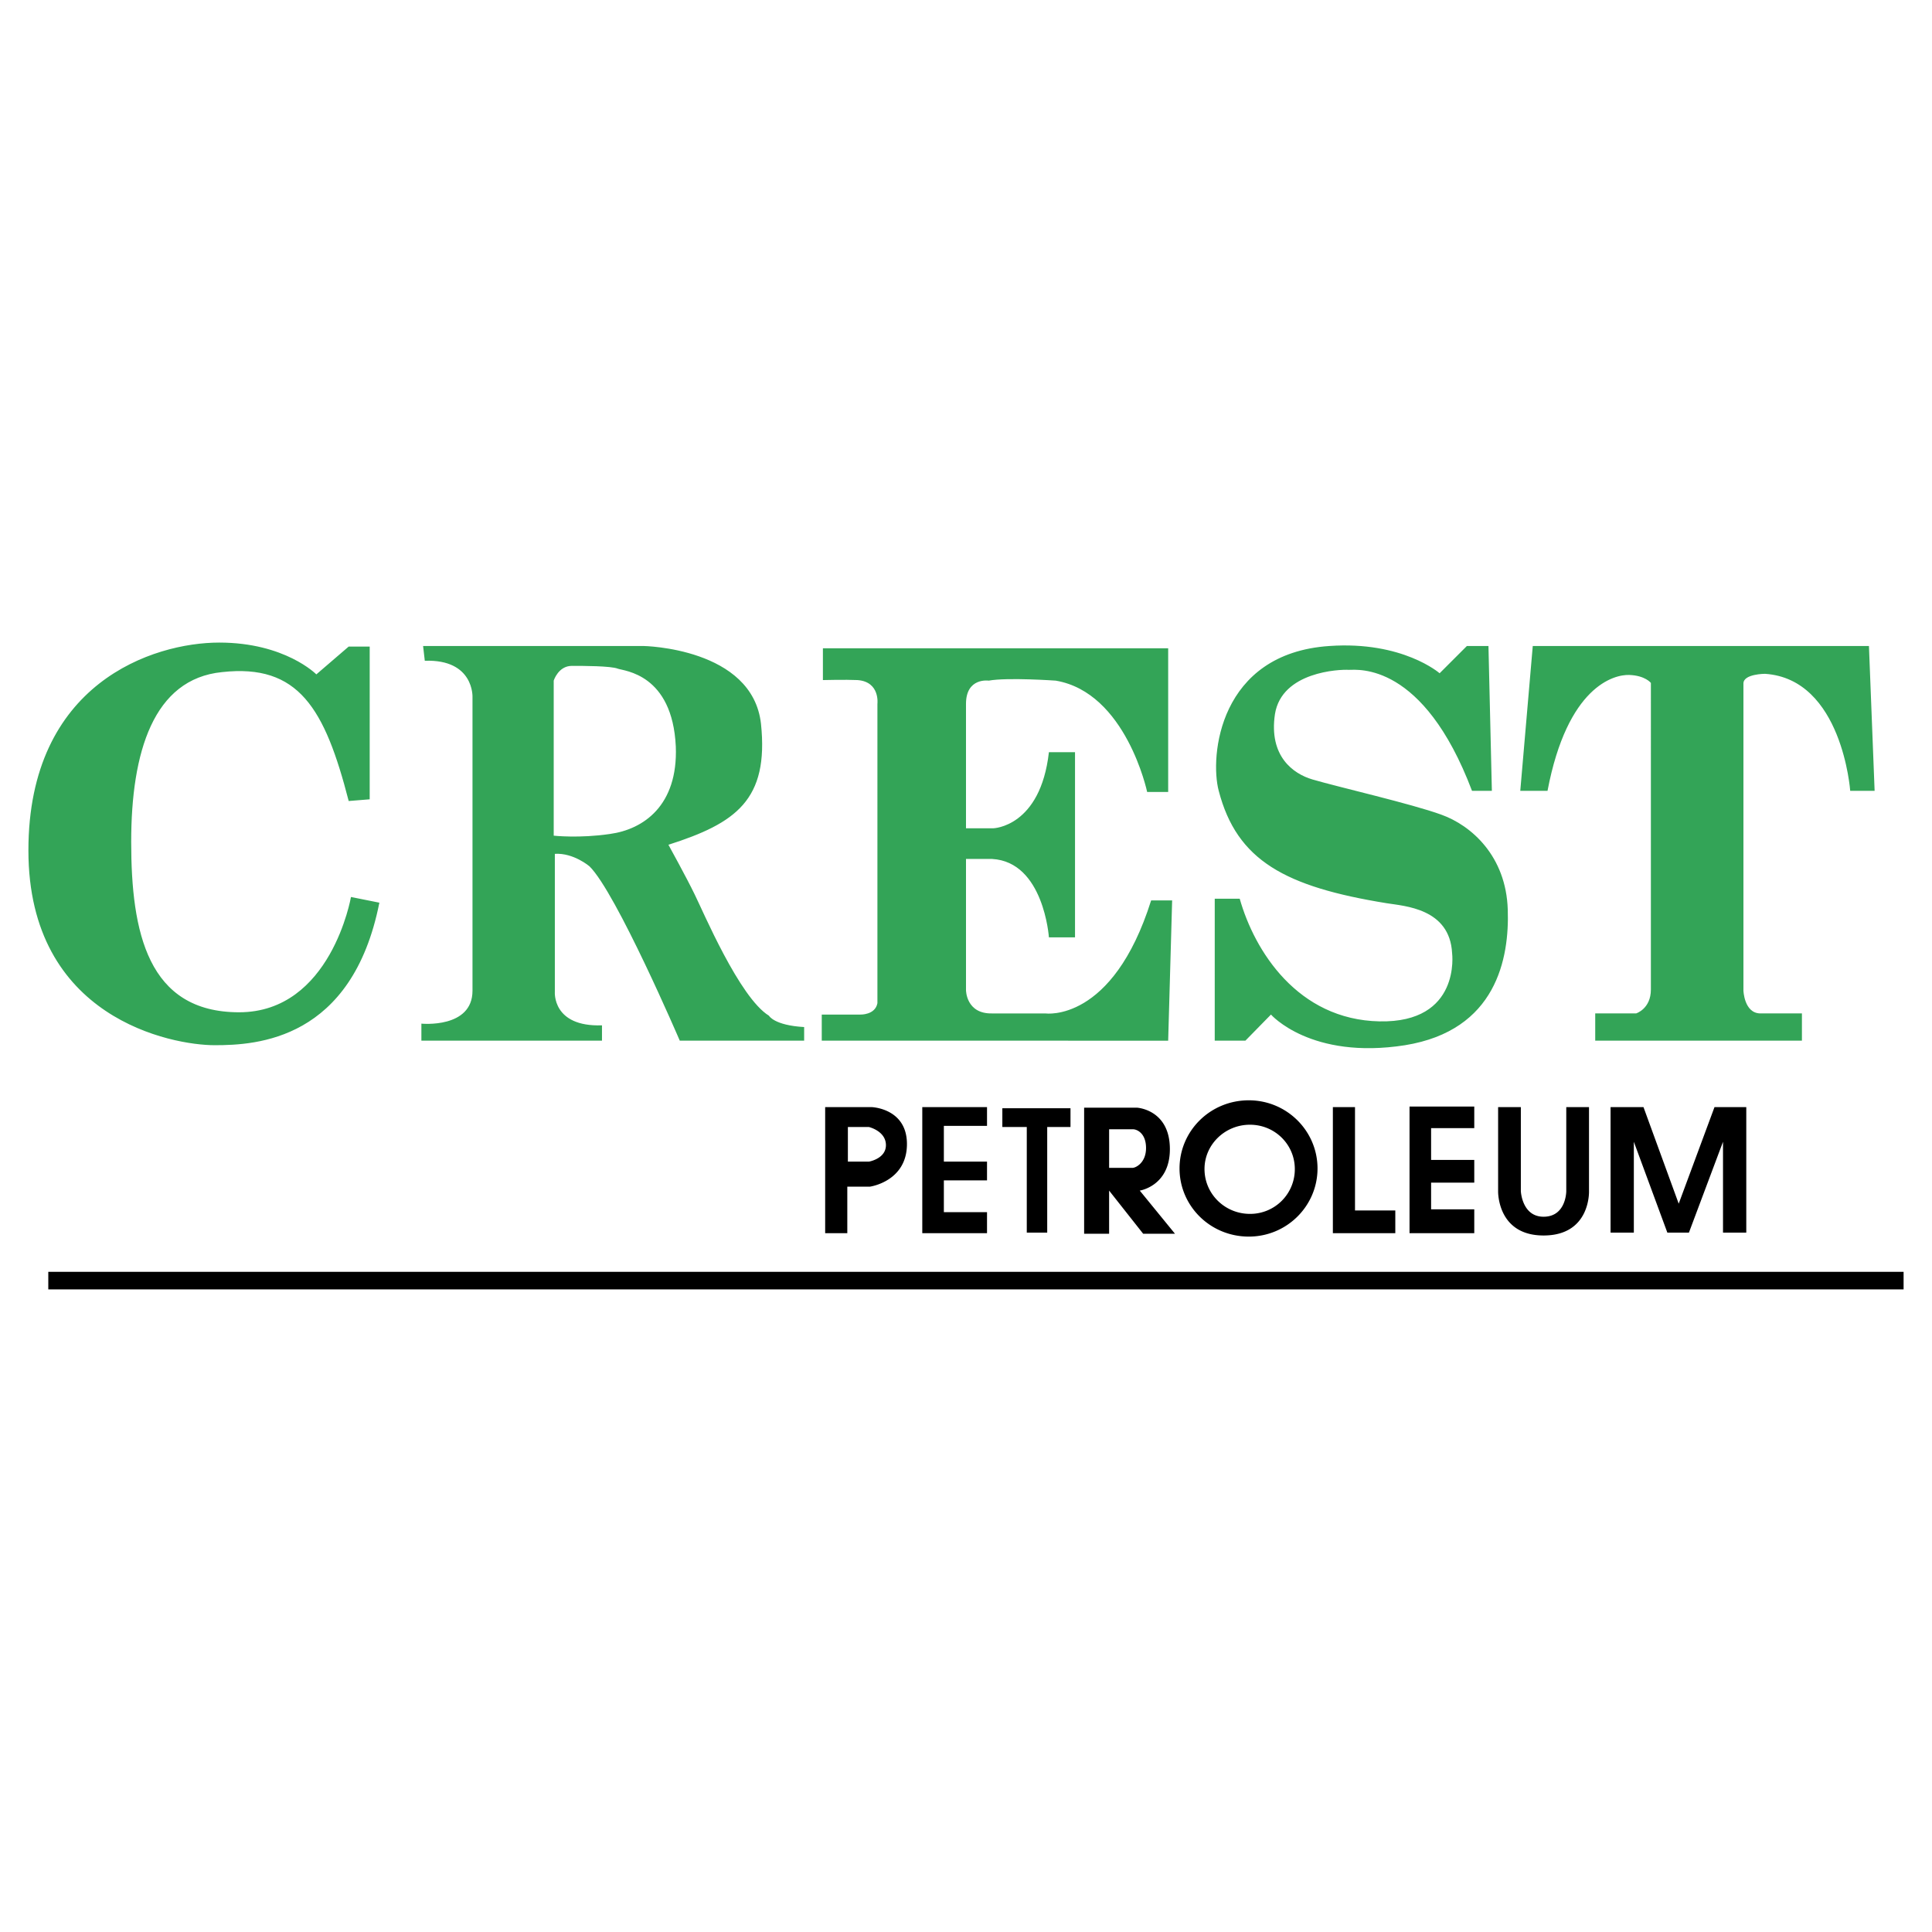 <svg xmlns="http://www.w3.org/2000/svg" width="2500" height="2500" viewBox="0 0 192.756 192.756"><g fill-rule="evenodd" clip-rule="evenodd"><path fill="#fff" d="M0 0h192.756v192.756H0V0z"/><path d="M36.886 64.507H34.79l-3.229 2.776s-3.117-3.173-9.689-3.173c-6.573 0-19.038 4.023-19.038 20.737 0 16.771 14.335 19.433 18.584 19.433 4.193 0 13.712-.51 16.431-14.22l-2.833-.567s-1.983 11.502-11.162 11.502c-9.122 0-10.765-7.989-10.765-16.998 0-8.952 2.209-16.261 9.065-16.941 7.649-.85 10.255 3.626 12.635 12.861l2.096-.169V64.507h.001zm5.326-.056h21.983s10.879.17 11.729 7.763c.793 7.592-2.493 9.915-9.235 12.068 0 0 1.813 3.286 2.606 4.929.85 1.7 4.476 10.313 7.422 12.125 0 0 .51.963 3.513 1.133v1.359H67.822s-6.345-14.787-9.009-17.394c0 0-1.586-1.36-3.456-1.247v13.767s-.284 3.514 4.703 3.344v1.529H42.042v-1.699s5.099.51 5.099-3.285V69.55s.17-3.796-4.759-3.626l-.17-1.473zm13.032 18.924V67.907s.454-1.473 1.813-1.473c1.076 0 3.909 0 4.589.283.624.227 5.439.51 5.779 7.762.227 5.893-3.229 8.272-6.572 8.726-3.06.453-5.609.17-5.609.17zM82.1 64.678h34.449v14.334h-2.098s-2.096-9.915-9.121-11.105c0 0-4.816-.34-6.686 0 0 0-2.267-.34-2.267 2.323v12.408h2.72s4.703-.113 5.553-7.592h2.605v18.471h-2.605s-.51-7.536-5.666-7.819h-2.606v13.089s0 2.379 2.606 2.322h5.326s6.686.963 10.539-11.275h2.096l-.396 13.994H81.987v-2.605h3.853s1.473.057 1.7-1.133V70.23s.283-2.209-1.983-2.379c-1.189-.057-3.456 0-3.456 0v-3.173H82.1zm39.492 14.221c-.906-3.399 0-13.711 11.047-14.448 7.311-.51 10.992 2.72 10.992 2.72l2.721-2.72h2.152l.34 14.448h-1.982c-4.873-12.861-11.389-12.068-12.295-12.068-.906-.057-6.686.17-7.365 4.419-.625 4.193 1.812 5.949 3.738 6.516 2.494.736 9.916 2.436 12.861 3.513 3.004 1.076 6.459 4.136 6.629 9.462.17 4.873-1.133 12.068-10.254 13.541-9.406 1.475-13.371-3.059-13.371-3.059l-2.551 2.605h-3.059V89.664h2.492c1.473 5.212 5.779 12.068 13.938 12.238 8.16.17 7.252-6.799 7.252-6.799-.227-4.476-4.758-4.702-6.516-4.986-10.14-1.643-14.957-4.249-16.769-11.218zm30.086 0l1.246-14.448h33.541l.566 14.448h-2.436s-.793-11.162-8.498-11.672c0 0-2.154 0-2.154.963v30.653c0-.057.057 2.266 1.701 2.266h4.135v2.719h-20.623v-2.719h4.078s1.475-.453 1.475-2.379V68.134s-.566-.737-2.154-.793c-1.529-.057-6.176 1.134-8.158 11.559h-2.719v-.001z" fill="#33a457"/><path d="M90.486 114.141c0 3.74-3.683 4.25-3.683 4.25h-2.267v4.645h-2.209v-12.578h4.646c0-.001 3.513.112 3.513 3.683zm7.989-3.684v1.871h-4.306v3.568h4.306v1.871h-4.306v3.172h4.306v2.096h-6.459v-12.578h6.459zm1.529.113h6.799v1.871h-2.322v10.537h-2.039v-10.537h-2.438v-1.871zm16.715 4.08c0-3.967-3.287-4.137-3.287-4.137h-5.268v12.578h2.492v-4.305l3.398 4.305h3.174l-3.514-4.305c.001.001 3.005-.452 3.005-4.136zm-2.379-.113c0 1.473-1.021 1.982-1.361 1.982h-2.322v-3.852h2.379c.397 0 1.304.397 1.304 1.87zm18.64 8.498v-12.578h2.209v10.312h4.021v2.266h-6.23zm16.487-4.191v-8.387h2.268v8.387s.113 2.549 2.266 2.549c2.266 0 2.266-2.549 2.266-2.549v-8.387h2.268v8.387s.17 4.42-4.533 4.42c-4.648 0-4.535-4.42-4.535-4.42zm19.037 4.135h-2.152l-3.344-9.064v9.064h-2.322v-12.521h3.285l3.514 9.633 3.57-9.633h3.172v12.521h-2.322v-9.064l-3.401 9.064zm-43.91.396c3.797 0 6.855-3.059 6.855-6.799 0-3.738-3.059-6.799-6.855-6.799-3.852 0-6.912 3.061-6.912 6.799 0 3.74 3.06 6.799 6.912 6.799zm.113-2.266a4.45 4.45 0 0 0 4.477-4.477c0-2.436-1.982-4.418-4.477-4.418-2.492 0-4.533 1.982-4.533 4.418 0 2.495 2.041 4.477 4.533 4.477zm22.381-10.709v2.154h-4.307v3.172h4.307v2.268h-4.307v2.662h4.307v2.379h-6.459V110.4h6.459zm-58.699 3.854c0 1.359-1.7 1.643-1.7 1.643h-2.096v-3.455h2.096c0-.001 1.7.396 1.7 1.812zM189.922 128.645v-1.756H4.818v1.756h185.104z"/></g></svg>